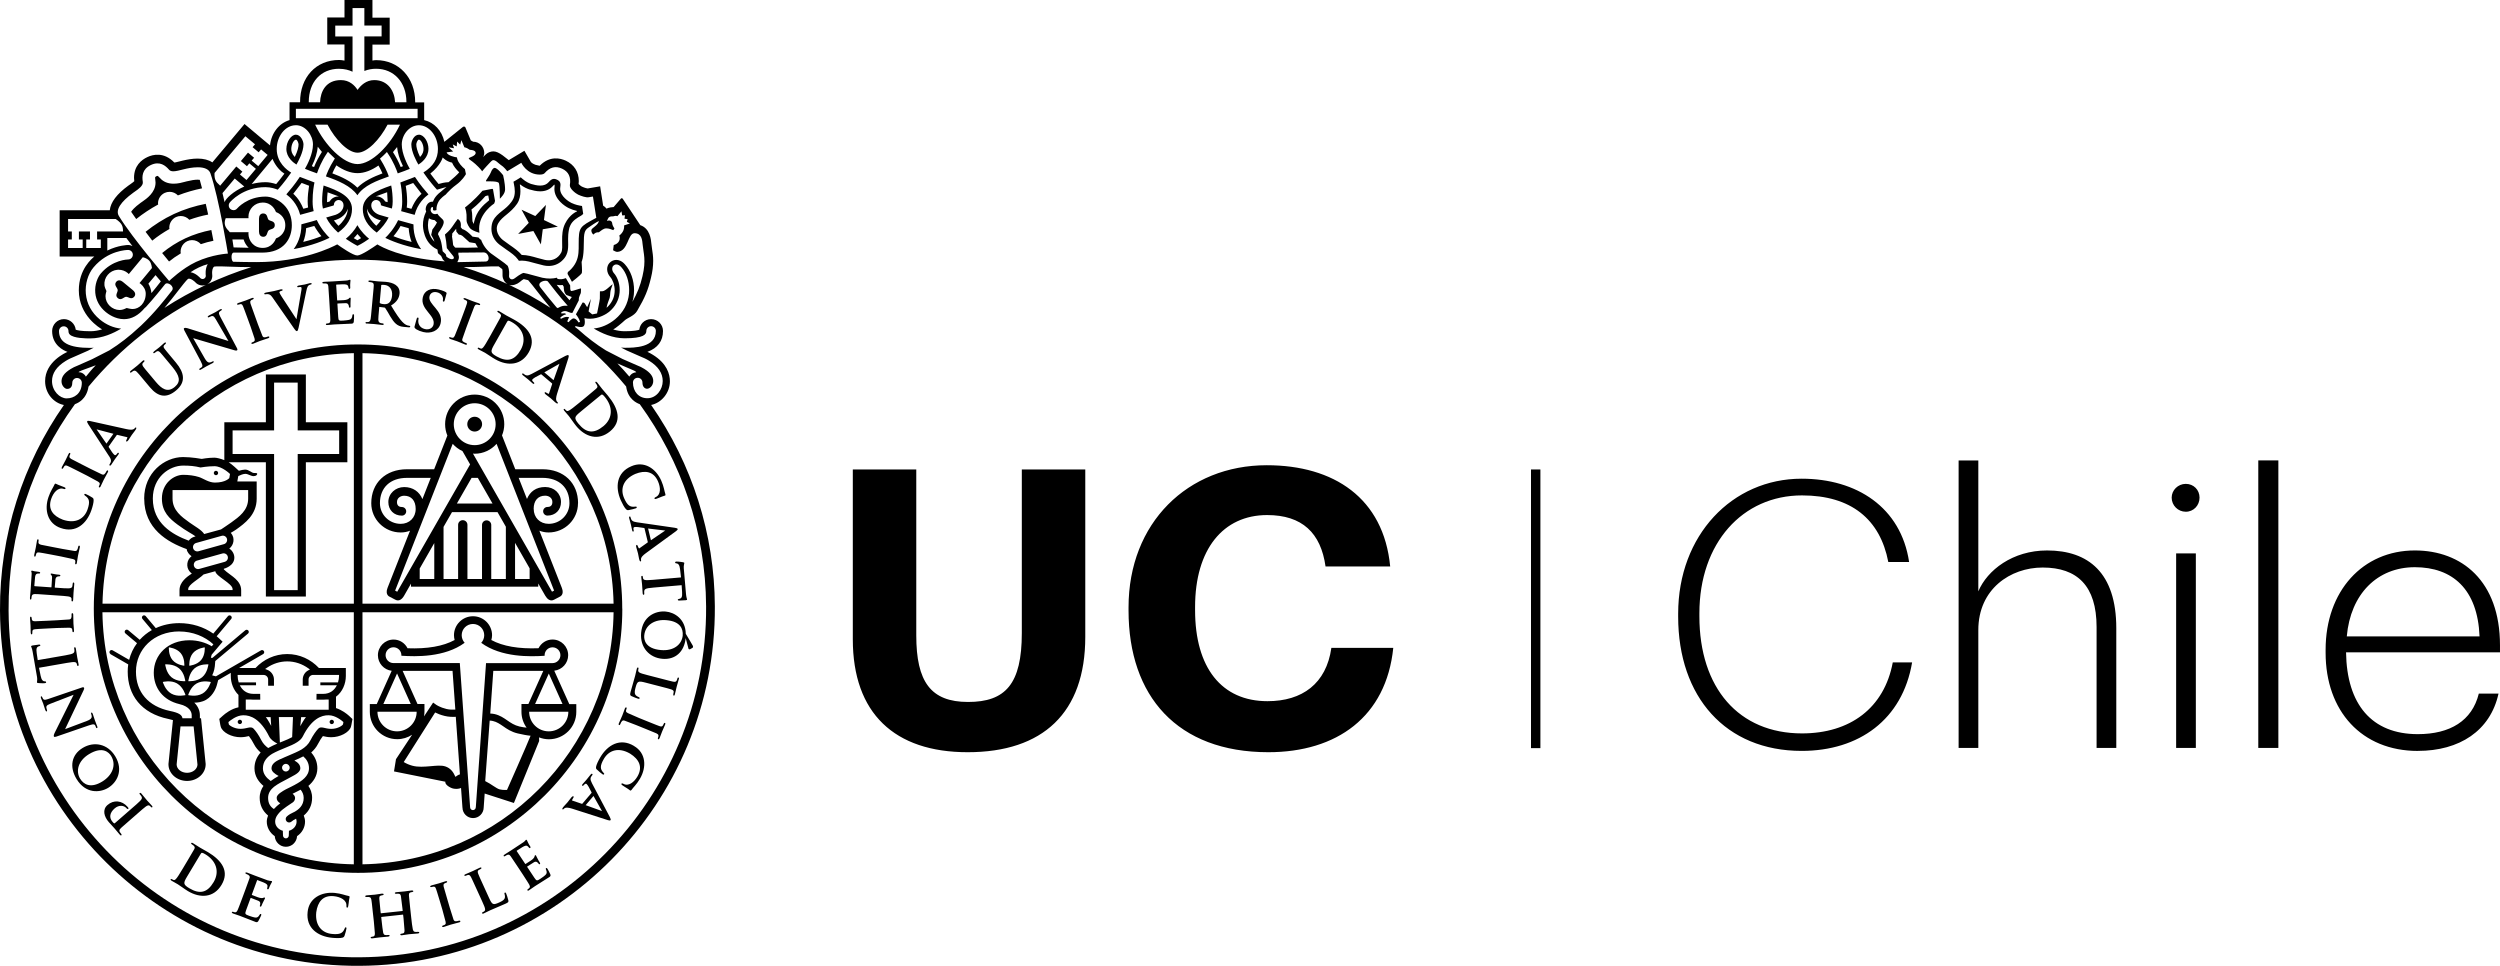 <?xml version="1.0" encoding="UTF-8"?>
<svg id="Layer_1" data-name="Layer 1" xmlns="http://www.w3.org/2000/svg" viewBox="0 0 609.01 235.28">
  <path d="m115.63,105.13c1,0,1.81-.81,1.81-1.8,0-1-.81-1.81-1.81-1.81-1,0-1.8.81-1.8,1.81,0,.99.8,1.8,1.8,1.8,0,0,0,0,0,0h0Zm-57.2,70.2c-.29,0-.53.24-.53.53,0,.29.24.53.53.53h0c.29,0,.53-.24.53-.53s-.24-.53-.53-.53h0Zm22.39,1.07c.29,0,.53-.24.53-.53,0,0,0,0,0,0,0-.29-.24-.53-.53-.53-.29,0-.53.24-.53.53,0,.29.24.53.53.53h0Zm-53.9-17.04l4.32,2.49c-.09.58-.13,1.16-.13,1.74,0,5.76,3.31,10.18,9.91,11.55.52.11.87.2,1.11.28l-1.09,10.68v.1c0,2.23,2.03,4.04,4.53,4.04s4.53-1.82,4.53-4.04v-.1l-1.13-11.13h-.28v-.77c0-.99-.4-2.11-1.36-3.03.83,0,1.88-.13,2.86-.69,1.93-1.12,2.57-3.32,2.63-3.57l.33-1.23,3.07-1.77v.77c0,1.69.65,3.42,1.87,4.6v3.02c-1.77.37-3.22,1.52-3.83,2.07l-.84.76.25,1.47.12.48c.46,1.37,2.63,2.51,4.79,2.51.85,0,1.53-.15,2.03-.27,0,0,.02,0,.03,0,.46.6.86,1.24,1.2,1.91.43.86,1.02,1.52,1.65,2.09-.99,1.1-1.5,2.38-1.5,3.84,0,1.94,1.05,3.33,2.19,4.29-.51.75-.92,1.7-.92,2.9,0,1.76.7,3.2,2.04,4.32-.18.47-.31.96-.31,1.48,0,1.42.75,2.73,1.94,3.54.09,1.44,1.26,2.59,2.72,2.59s2.63-1.15,2.72-2.59c1.19-.8,1.94-2.11,1.94-3.54,0-.52-.13-1.01-.31-1.48,1.34-1.12,2.03-2.56,2.03-4.32,0-1.21-.39-2.15-.91-2.9,1.13-.96,2.19-2.35,2.19-4.29,0-1.46-.51-2.74-1.5-3.84.62-.57,1.22-1.23,1.65-2.09.4-.8.86-1.48,1.19-1.91h.03c.5.12,1.18.27,2.01.27,2.16,0,4.34-1.15,4.79-2.51.03-.1.12-.48.12-.48l.26-1.44-.84-.79c-.53-.48-1.69-1.4-3.17-1.88v-2.77c1.57-1.15,2.4-3.14,2.4-5.05v-1.95h-6.57c-1.96-2.09-4.68-3.39-7.71-3.39s-5.76,1.3-7.72,3.39h-3.99l5.84-3.38c.25-.15.34-.47.2-.72-.15-.25-.47-.34-.72-.19l-10.98,6.33-.91-.24c.52-1.06.62-2.04.64-2.2l.11-1.29,7.98-6.69c.22-.18.25-.52.07-.74-.19-.22-.52-.25-.74-.06l-8.01,6.73-.37-.04c.08-.24.14-.49.19-.74l2.67-3.17-.91-.85c-.17-.16-.36-.32-.54-.48l3.55-4.22c.19-.22.15-.55-.07-.74-.22-.19-.55-.16-.73.06,0,0,0,0,0,0l-3.57,4.26c-2.35-1.65-5.23-2.55-8.29-2.55-2.11,0-4.04.44-5.72,1.21l-2.45-2.92c-.19-.22-.52-.25-.74-.07-.22.19-.25.52-.06.74l2.29,2.73c-1.12.64-2.11,1.44-2.95,2.37l-2.81-2.35c-.22-.19-.56-.16-.74.06-.18.22-.16.55.07.74l2.82,2.37c-.9,1.2-1.55,2.58-1.92,4.06l-4.02-2.32c-.25-.14-.57-.06-.71.19,0,0,0,0,0,0-.14.25-.05.57.2.72h0Zm36.74,20.96c-.61-1.23-1.39-2.31-1.9-2.83-.7-.69-1.61.06-3.17.06s-2.79-.88-2.85-1.11c-.03-.18-.06-.36-.1-.54.43-.38,1.99-1.66,3.61-1.66,1.79-.04,4.19.9,6.3,5.14.39.76,1.12,1.29,2.01,1.76-.73.31-1.49.67-2.23,1.08-.68-.5-1.27-1.11-1.67-1.91h0Zm1.08-5.63h1.19c.01.58.14,2.15.14,2.15,0,0-.91-1.72-1.32-2.15h0Zm6.84,23.15c-.7.33-1.18.58-1.7,1.05-.35.31-.38.84-.07,1.19.31.35.84.38,1.19.07.32-.29.62-.46,1.13-.71.08.23.12.46.12.71,0,1.06-.79,1.94-1.86,2.23l-.04,1.15c0,.39-.32.7-.71.7-.38,0-.7-.32-.7-.7l-.04-1.15c-1.08-.29-1.87-1.17-1.87-2.23,0-.49.14-.92.38-1.35.84-1.32,1.78-1.89,3.65-3.16.07-.04.13-.09.18-.12.02-.01.04-.02.05-.03s.02-.02.03-.02c.01,0,.03-.03.05-.04.03-.02.07-.05.09-.08.27-.25.43-.61.42-.98,0-.36-.22-.69-.6-1.01l.48-.24,1.47-.75c.45.55.75,1.2.75,2.01,0,1.87-1.2,2.83-2.4,3.48h0Zm.27-6.67c-.26.14-.54.29-.83.43-1,.49-1.79.84-2.66,1.47-.07.04-.12.09-.18.13-.02.02-.06.04-.08.06-.44.36-.7.71-.7,1.1,0,.62.33.99.87,1.32-.59.45-1.09.89-1.55,1.4-.8-.52-1.41-1.29-1.41-2.72,0-1.18.63-2.04,1.48-2.73.02,0,.05-.02.07-.04.88-.68,2.04-1.25,3.08-1.8l1.04-.56c1.22-.63,2.18-1.22,2.18-2.07s-.57-1.4-1.44-1.9c.74-.31,1.47-.64,2.16-1.01.82.72,1.39,1.65,1.39,2.9,0,1.92-1.72,3.1-3.4,4h0Zm-3.14-4.16c0-.51.41-.93.93-.93h0c.51,0,.93.42.93.93s-.42.93-.93.93c-.51,0-.93-.42-.93-.93h0Zm14.94-11.1l-.09.54c-.07.23-1.21,1.11-2.86,1.11-1.56,0-2.47-.76-3.16-.06-.51.52-1.29,1.6-1.91,2.83-.49.99-1.27,1.69-2.17,2.25-.92.53-2.01.99-3.07,1.44-.69.29-1.4.59-2.06.91v-.03c-1.27.58-2.19,1.23-2.19,2.27,0,.74.72,1.31,1.73,1.86-.67.38-1.32.77-1.92,1.23-1.07-.78-1.9-1.75-1.9-3.09,0-1.65.97-2.73,2.24-3.53,1.05-.59,2.19-1.05,3.23-1.48,1.14-.46,2.13-.87,2.86-1.36,0,0,.02-.01.03-.02.6-.39,1.08-.83,1.36-1.4,2.12-4.24,4.52-5.19,6.3-5.14,1.63,0,3.19,1.29,3.61,1.67h0Zm-15.72-1.23h3.44l-.2,4.89c-.58.34-1.42.68-2.3,1.04l-.69.27-.25-6.2h0Zm5.21,2.23s.2-1.64.22-2.22h1.18c-.41.43-1.4,2.22-1.4,2.22h0Zm-15.24-12.49h6.3c.62,0,1.12.5,1.12,1.11,0,0,0,0,0,0v1.52c.33,0,1.09,0,1.42,0v-1.52c0-1.05-.68-2.01-1.68-2.38l-.47-.18.42-.29c1.48-1.02,3.21-1.56,4.97-1.56,1.85,0,3.64.6,5.18,1.72l.34.25-.38.2c-.84.43-1.37,1.3-1.37,2.24v1.52c.33,0,1.08,0,1.42,0v-1.52c0-.62.5-1.12,1.12-1.12h6.3v.27c0,.48-.08,1.02-.25,1.56h-4.3v.7h4.02c-.57,1.14-1.61,2.09-3.32,2.09h-1.63l-.02,1.42h1.65l.69-.04h.64v2.48h-20.2v-2.48h1.21s.67.04.67.04h1.65l-.02-1.42h-1.63c-1.71,0-2.76-.95-3.33-2.09h3.95v-.7h-4.22c-.16-.51-.25-1.03-.26-1.56v-.27h0Zm-9.79,21.79c0,1.13-1.14,2.05-2.54,2.05s-2.54-.92-2.54-2.05l.94-9.25h3.2l.93,9.25h0Zm1.2-17.25c-1.52.88-3.47.37-3.47.37,0,0,.53-1.95,2.05-2.83s3.47-.36,3.47-.36c0,0-.52,1.95-2.05,2.83h0Zm-1.9-6.16c1.35-1.13,3.36-.96,3.36-.96,0,0-.18,2.01-1.53,3.14s-3.36.96-3.36.96c0,0,.18-2.01,1.53-3.14h0Zm-.41-3.7c1.04-1.23,2.88-1.4,2.88-1.4,0,0,.16,1.84-.88,3.08-1.03,1.23-2.88,1.4-2.88,1.4,0,0-.16-1.84.88-3.08h0Zm-3.33-5.27c3.28,0,6.23,1.21,8.31,3.13l-.39.47c-1.54-.92-3.42-1.46-5.46-1.46-5.22,0-8.67,3.54-8.67,7.91,0,3.67,2.21,6.7,6.27,7.65,2.51.59,2.97,1.96,2.97,2.68v.77h-2.25c-.12-.83-.87-1.34-3.01-1.78-5.35-1.11-8.32-4.62-8.32-9.6,0-5.4,4.3-9.78,10.57-9.78h0Zm-.06,8.97c1.36,1.13,1.53,3.14,1.53,3.14,0,0-2.01.17-3.37-.96-1.34-1.13-1.53-3.14-1.53-3.14,0,0,2.01-.17,3.36.96h0Zm-2.47-5.1s1.85.16,2.88,1.4c1.04,1.24.88,3.08.88,3.08,0,0-1.84-.16-2.88-1.4-1.03-1.24-.88-3.08-.88-3.08h0Zm2,8.8c1.53.88,2.05,2.83,2.05,2.83,0,0-1.95.52-3.48-.37-1.52-.88-2.05-2.83-2.05-2.83,0,0,1.96-.52,3.48.36h0Zm95.53,5l-3.65-8.11c1.92-.23,3.39-1.84,3.39-3.78,0-2.11-1.71-3.82-3.82-3.82-1.49,0-2.77.87-3.4,2.12-4.81.19-8.68-.47-11.5-2,.1-.38.18-.76.18-1.16,0-2.56-2.08-4.63-4.64-4.63-2.56,0-4.64,2.07-4.64,4.63,0,.4.07.78.16,1.16-2.81,1.53-6.67,2.19-11.47,2.01-.63-1.25-1.91-2.12-3.4-2.12-2.11,0-3.82,1.71-3.82,3.82,0,1.95,1.47,3.56,3.36,3.79l-3.64,8.1h-1.69v1.9c0,3.68,2.99,6.66,6.67,6.66,1.34,0,2.58-.4,3.63-1.08l-3.88,5.88h-.02v.05s-.06.07-.06.07l.02.03-.47,2.9,12.51,2.51c-.16.65,1.04,1.44,1.85,1.65.57.15,1.45.13,1.97-.13l.35,4.88v-.13c0,1.43,1.15,2.59,2.58,2.59,1.42,0,2.57-1.15,2.59-2.57v-.02s.24-3.39.24-3.39l7.12,2.3,6.15-15.1-.02-.88c.76.3,1.58.46,2.4.46,3.68,0,6.67-2.99,6.67-6.66v-1.9h-1.69s0,0,0,0Zm-1.64,0h-6.68l3.34-7.42,3.34,7.42h0Zm-8.75,5.76c-.51-.05-1.11-.13-1.74-.28-1.26-.31-2.09-.88-2.97-1.49-.88-.61-1.79-1.24-3.08-1.54-.34-.08-.7-.11-1.06-.13l.74-10.39h12.18s-3.63,8.07-3.63,8.07h-1.69v1.9c0,1.39.44,2.74,1.26,3.87h0Zm-31.55-13.19l3.33,7.42h-6.67l3.33-7.42h0Zm4.97,7.42l-3.62-8.07h12.16s.68,9.45.68,9.45c-.72.03-1.44.01-2.16-.16-1.59-.38-2.5-1.02-2.51-1.03l-.74-.53-.5.76-1.72,2.61c.06-.37.11-.75.11-1.13v-1.9h-1.7Zm-4.97,6.67c-2.64,0-4.77-2.14-4.78-4.77h9.55c0,2.64-2.14,4.77-4.78,4.77h0Zm14.22,11.09c-.55-1.28-1.25-2.12-2.42-2.53-1.01-.35-2.3-.18-3.64-.07-1.5.13-3.06.26-4.45-.12-.74-.2-1.44-.5-2.09-.89l7.65-12.08c.54.27,1.32.61,2.34.85.94.23,1.82.25,2.69.21l1.01,14.02c-.44.07-1.1.62-1.1.62h0Zm4.95,7.41c0,.38-.31.69-.69.69s-.69-.31-.69-.69l-2.51-35.13h-16.1s-.04,0-.06,0c-1.06,0-1.92-.87-1.92-1.93s.86-1.92,1.92-1.92c1.06,0,1.92.86,1.93,1.92,0,.05-.01.09-.01.14,3.49.24,10.56.43,15.42-3.15-.46-.51-.72-1.17-.72-1.85,0-1.52,1.23-2.74,2.75-2.74s2.74,1.23,2.74,2.74c0,.69-.26,1.35-.73,1.86,4.87,3.58,11.96,3.39,15.44,3.15,0-.04,0-.09,0-.14,0-1.06.86-1.92,1.93-1.92s1.92.86,1.92,1.92c0,1.06-.86,1.92-1.92,1.93-.02,0-.04,0-.06,0h-16.14l-2.49,35.13h0Zm7.61-4.23s-.93.07-1.78-.13c-.83-.21-2.07-1.32-3.53-2.02l1.09-14.74c.24,0,.49.04.78.1.97.23,1.68.72,2.5,1.28.92.65,1.98,1.38,3.56,1.75.97.23,2.43.52,3.12.56-.73,1.9-5.74,13.2-5.74,13.2h0Zm10.17-14.27c-2.64,0-4.77-2.14-4.78-4.77h9.55c0,2.63-2.13,4.77-4.77,4.77h0Zm-98.55-56.7c0,7.29,5.61,10.6,10.36,12.31,0,.6.62,1.38,1.17,1.72-.28.22-.52.49-.7.8-.34.61-.43,1.32-.25,2,.17.58.53,1.08,1.02,1.42-1.22.82-3,2.07-3,4.07v1.51h15.02v-1.51c0-2.35-2.47-3.54-3.57-4.49-.21-.17-.48-.41-.65-.58v-.16s2.56-.62,2.56-2.71c0-1.04-.68-1.87-1.23-2.21.28-.21.52-.48.69-.8.34-.61.43-1.32.25-1.99-.12-.4-.32-.75-.58-1.04.47-.27.94-.54,1.29-.79,2.12-1.52,5.02-3.6,5.02-7.53v-4.19h-4.72l.24-1.32c.5-.25,1.22-.54,1.73-.54.65,0,1.32.56,2.01.56.62,0,.88-.36.87-.54,0-.26-.38-.23-.79-.23-.57,0-1.22-.83-2.16-.83-.38,0-1.02.15-1.52.29-.34-.32-1.68-1.58-2.47-2.07h9.05v32.7h9.74v-32.7h10.11v-9.74h-10.11v-11.65h-9.74v11.65h-10.12v9.22c-.85-.34-1.83-.6-2.42-.6-1.5,0-3.09.3-3.09.3,0,0-2.46-.45-4.53-.45-4.56,0-9.49,3.83-9.49,10.14h0Zm21.53-16.61h10.11v-11.65h5.75v11.65h10.1v5.75h-10.1v33.16h-5.75v-33.16h-10.11v-5.75h0Zm0,38.64v.26h-10.81v-.26c0-1.1,2.64-2.43,3.74-3.55l2.86-.79c.08,1.24,4.21,2.98,4.21,4.35h0Zm-8.88-11.22l6.22-1.74c.56-.16,1.14.17,1.29.73.15.56-.17,1.13-.72,1.29l-6.22,1.74c-.56.15-1.14-.17-1.3-.73-.15-.56.17-1.14.73-1.29h0Zm6.98,4.59l-6.22,1.73c-.56.16-1.14-.17-1.29-.73-.16-.56.17-1.14.72-1.29l6.22-1.74c.56-.15,1.14.17,1.29.73.16.56-.17,1.14-.73,1.3,0,0,0,0,0,0h0Zm5.69-17.48v2.1c0,2.85-2.21,4.43-4.15,5.82-.79.57-2.46,1.67-2.46,1.67l-4.1,1.12c-.67-1.04-2.28-1.87-3.56-2.79-1.94-1.39-4.15-2.97-4.15-5.82v-2.1h18.4Zm-15.82-5.96c1.59,0,2.81.11,4.21.46.03,0,1.76-.31,3.41-.31,1.87,0,3.78,1.89,3.78,1.89l-.17,1s-.89,1.1-3.5,1.1c-1.54,0-2.83-1.01-3.89-1.35-1.11-.36-2.52-.54-3.85-.54-2.24,0-5.18,2.01-5.18,5.78,0,3.27,1.89,4.91,3.82,6.35,2.22,1.66,3.75,2.34,4.38,2.87l-.29.08c-.55.16-1.04.5-1.38.96-4.04-1.51-8.74-4.24-8.74-10.25,0-5.21,4.01-8.04,7.4-8.04h0Zm96.19,9.17c0-4.95-3.49-8.28-8.68-8.28h-6.62l-3.23-8.24c.35-.85.55-1.77.55-2.74,0-3.98-3.23-7.2-7.21-7.21-3.96,0-7.2,3.23-7.2,7.21,0,.98.19,1.92.55,2.77l-3.22,8.21h-6.63c-5.2,0-8.69,3.33-8.69,8.28,0,3.92,3.21,7.12,7.17,7.12.82,0,1.58-.15,2.27-.43l-2.94,7.48-2.54,6.46c-.64,1.66.45,2.11.45,2.11l1.47.77c.91.48,1.65-.17,2.12-.99l1.68-2.94v.75h31v-.78l1.7,2.97c.48.82,1.22,1.47,2.13.99l1.47-.77s1.1-.46.45-2.11l-2.54-6.46-2.94-7.48c.69.27,1.44.43,2.25.43,3.95,0,7.16-3.19,7.16-7.11h0Zm-25.19-24.36c2.82,0,5.11,2.29,5.11,5.11,0,2.82-2.29,5.1-5.11,5.1s-5.09-2.29-5.09-5.1c0-2.82,2.28-5.1,5.09-5.11h0Zm-18.02,29.38c-2.79,0-5.06-2.25-5.06-5.02,0-3.81,2.51-6.18,6.58-6.18h5.8l-2.03,5.17c-.73-1.81-2.33-2.93-4.44-2.93s-3.86,1.57-3.86,3.65c0,1.94,1.36,3.31,3.3,3.31.58,0,1.05-.47,1.05-1.05,0-.58-.47-1.05-1.05-1.05h0c-.45,0-1.2-.16-1.2-1.2s.92-1.55,1.76-1.55c1.75,0,2.8,1.21,2.8,3.22,0,2.11-1.53,3.63-3.65,3.63h0Zm-.84,16.54l-.52-.27s9.71-24.77,14.03-35.76c.66.75,1.47,1.35,2.38,1.77l1.86,3.24-17.76,31.03h0Zm18.11-27.74h1.52l3.58,6.25h-8.68l3.58-6.25h0Zm-9.09,24.64h-3.55v-2.55l3.55-6.21v8.76h0Zm17.43,0h-3.55v-13.16c0-.62-.51-1.13-1.13-1.13s-1.12.5-1.12,1.13v13.16h-3.55v-13.16c.02-.63-.47-1.15-1.1-1.17-.63-.02-1.15.47-1.17,1.1,0,.02,0,.04,0,.07v13.16h-3.55v-12.7l2.06-3.59h11.09l2.03,3.55v12.74h0Zm5.8,0h-3.55v-8.81l3.55,6.21v2.59h0Zm5.96,2.82l-.51.27-19.26-33.65c.14,0,.27.04.42.04,2.13,0,4.02-.94,5.34-2.41l14.01,35.75h0Zm-4.98-19.9c0-2.01,1.05-3.22,2.8-3.22.85,0,1.76.49,1.76,1.55s-.75,1.2-1.2,1.2c-.58,0-1.05.47-1.05,1.05,0,.58.47,1.05,1.05,1.05,1.94,0,3.3-1.36,3.3-3.31,0-2.08-1.66-3.65-3.86-3.65s-3.69,1.11-4.43,2.91l-2.02-5.14h5.79c4.06,0,6.58,2.37,6.58,6.18,0,2.77-2.27,5.02-5.06,5.02-2.12,0-3.65-1.52-3.65-3.63h0Zm-77.39-8.21c.29,0,.53-.24.53-.53s-.24-.54-.53-.54c-.29,0-.53.24-.53.54,0,.29.24.53.53.53h0Zm61.05-62.05c0,.72.68,1.8,1.02,2.07.63.5,1.87.86,2.1.93l-.07-.98c0-3.8,3.66-6.14,3.66-6.14,0,0,.18-.4.22-.64l-.44-2.51c-.06-.35,0-.5-.48-.4l-2.14.43c-2.17,2.52-3.99,3.86-4.26,4.08.5,1.25.38,2.3.38,3.16h0Zm1.28-2.74c1.55-1.22,2.6-2.4,3.28-3.18l.26-.09.46-.09.04.18.15.9.02.11-.08.06c-1.43,1.16-3.01,2.61-3.56,5.15l-.12.56-.23-.52-.07-.16c-.02-.13-.05-.89-.05-.89v-.33c0-.51-.06-1.02-.17-1.52l-.02-.12.09-.07h0Zm6.59-6.35c.25.7.24,3.79.24,3.79.31-.32,1.27-1.25,1.27-2.24,0-1.58-.48-3.48-.48-3.48-.12-.17-1.42-1.8-2.07-1.8-.29,0-.68.42-.93,1.13-.23.63-1.06,1.71-1.16,1.94v.21c.96,0,2.95-.06,3.13.45h0Zm-82.04,17.01l1.69,2.07c.9-.73,1.86-1.39,2.86-1.98-.03-.13-.05-.27-.05-.4,0-.35.06-.67.17-.97.25-.71.78-1.28,1.46-1.6.37-.17.77-.26,1.17-.26.82,0,1.6.36,2.14.99,1-.35,2.02-.62,3.06-.83l-.51-2.62c-2.07.4-4.3,1.08-6.34,2.03-2.02.95-3.91,2.15-5.64,3.57h0Zm-4.03-5.16l1.63,2.15c1.28-1.04,2.69-1.99,4.19-2.84-.03-.11-.04-.22-.04-.33,0-1.1.64-2.1,1.63-2.57.37-.17.77-.26,1.17-.26.79,0,1.55.34,2.08.92,1.49-.54,3.03-.97,4.59-1.27l-.59-2.62c-2.56.5-5.29,1.33-7.77,2.49-2.47,1.15-4.86,2.69-6.9,4.34h0Zm3.07-6.66c-.02-.09-.04-.18-.04-.27,0-1.09.64-2.09,1.63-2.55.37-.17.78-.26,1.19-.26.77,0,1.5.32,2.03.87,1.94-.75,3.91-1.32,5.88-1.72l-.56-2.07c-.12-.02-.28-.04-.52-.04-.68,0-1.58.14-2.67.41l-.42.11c-.62.17-1.66.46-2.75.46-1.42,0-2.56-.48-3.37-1.42-.4-.46-.54-.49-.57-.49-.06,0-.17.05-.29.1q-.29.14-.29.37c0,.17.02.35.05.52.04.22.05.43.06.65,0,2.43-2.2,3.94-3.26,4.67l-.35.24c-1.6,1.17-2.15,1.9-2.33,2.21.19.31.57.85,1.23,1.76,1.65-1.32,3.45-2.51,5.36-3.55h0Zm59.19,1.63l3.29.9c.69-2.78,2.56-4.4,3.36-4.98-.61-.69-2.09-2.41-3.29-4.26l-3.56,1.36c.16.69.46,2.35.46,4.63,0,1.07-.15,1.9-.26,2.35h0Zm2.93-6.87l2.04,2.65c-.07.07-1.42,1.06-2.47,3.65l-1.14-.31c.07-.49.1-.98.1-1.46,0-1.3-.13-2.57-.34-3.83l1.81-.69h0Zm-30.89,2.78c.81.59,2.67,2.21,3.36,4.98l3.29-.9c-.11-.45-.26-1.28-.26-2.35,0-2.29.31-3.95.46-4.63l-3.57-1.36c-1.2,1.85-2.67,3.56-3.29,4.26h0Zm5.53-2.09c-.2,1.26-.34,2.53-.34,3.83,0,.49.04.98.1,1.46l-1.15.31c-1.05-2.58-2.39-3.58-2.46-3.65l2.04-2.65,1.81.69h0Zm-3.74,15.42c4.52-.82,7.62-2.2,8.73-2.75-.69-.67-2.13-2.23-3.11-4.33-.57.19-1.66.48-3.75,1.04.04,2.95-1.09,4.99-1.87,6.03h0Zm3.03-5.1l1.98-.54c.47.85,1.05,1.69,1.74,2.49-1.14.46-2.46.92-4.43,1.4.41-1.04.64-2.16.71-3.34h0Zm9.66,2.59c.59.4,1.73,1.15,2.83,1.72,1.16-.55,2.27-1.31,2.85-1.72-.65-.52-1.93-1.67-2.85-3.32-.73,1.28-1.69,2.4-2.83,3.32h0Zm2.83-1.17l.89,1.01-.89.52-.89-.51c.32-.33.62-.66.89-1.01h0Zm-14.86-16.91c.47-.81,1.72-3.1,1.72-4.91,0-.83-.7-2.37-1.85-2.37s-2.32,1.69-2.32,3.48c0,2.08,1.74,3.36,2.45,3.8h0Zm-.13-6.07c.36,0,.65.87.65,1.16,0,.58-.18,1.55-.92,3.06-.72-.74-.85-1.41-.85-1.94,0-1.17.66-2.27,1.11-2.27h0Zm30.51,26.67c-.78-1.04-1.91-3.08-1.87-6.03l-3.74-1.03c-.98,2.09-2.42,3.65-3.12,4.32,1.11.55,4.21,1.93,8.73,2.75h0Zm-5.01-5.64l1.98.54c.07,1.18.31,2.31.71,3.35-1.96-.48-3.28-.93-4.42-1.4.68-.8,1.25-1.63,1.73-2.49h0Zm-16.6-4.9l.36-.15s0-.08,0-.12c0-.52.36-.98.87-1.12.1-.03.2-.04.3-.04.51,0,.98.35,1.12.86.29,1.1-.49,2.25-1.88,2.75l-2.29.66c.65,1.28,1.62,2.51,2.9,3.67,2.25-1.64,3.39-3.57,3.39-5.73,0-3.06-3.26-4.47-6.92-5.74-.24,1.25-.36,2.56-.36,3.89,0,.58.06,1.16.19,1.72l2.32-.66h0Zm3.72.69s.22,2-2.25,4.17c-.41-.43-.79-.86-1.11-1.31,3.03-.8,3.36-2.87,3.36-2.87h0Zm-4.89-3.99l2.76,1.01s-1.45-.16-2.3,1.24l-.58.16c0-.06-.02-.12-.02-.17,0-.75.05-1.5.14-2.24h0Zm24.57-10.56c0-1.79-1.13-3.48-2.32-3.48s-1.86,1.53-1.86,2.37c0,1.81,1.25,4.1,1.72,4.91.71-.43,2.45-1.72,2.45-3.8h0Zm-2.32-2.27c.44,0,1.11,1.11,1.11,2.27,0,.54-.12,1.21-.85,1.94-.73-1.51-.91-2.48-.91-3.06,0-.29.3-1.16.65-1.16h0Z"/>
  <path d="m91.77,56.66c1.28-1.16,2.26-2.4,2.9-3.67l-2.31-.67c-1.37-.5-2.15-1.65-1.86-2.75.14-.5.6-.86,1.12-.86.11,0,.2.01.3.04.51.14.87.6.87,1.12,0,.04,0,.08,0,.12.11.06.23.1.35.14l2.33.67c.13-.57.19-1.15.19-1.72,0-1.32-.12-2.63-.36-3.89-3.66,1.27-6.92,2.68-6.92,5.74,0,2.16,1.14,4.09,3.39,5.73h0Zm2.54-9.83l.12,2.24c0,.06,0,.12-.02.17l-.57-.16c-.86-1.4-2.3-1.24-2.3-1.24l2.76-1.01h0Zm-4.9,3.99s.34,2.07,3.37,2.87c-.32.45-.69.88-1.11,1.31-2.47-2.17-2.26-4.17-2.26-4.17h0Zm42.35,8.71l.46-3.68,3.68-.63-3.39-1.62.48-3.68-2.59,2.71-3.36-1.55.02.02,1.75,3.19-2.59,2.7,3.72-.71,1.82,3.25h0Zm-11.64-5.77c-.26.55-.39,1.15-.41,1.98,0,1.51.7,2.86,1.95,3.84l1.69,1.22c1.17.8,2.19,1.53,2.8,2.38l.25.35.74-.04c1.05,0,2.32.37,3.36.67l1.94.5c.4.09.8.13,1.21.13,1.19,0,2.27-.4,3.15-1.17.53-.47.92-.96,1.17-1.51.36-.78.44-1.57.44-2.52l-.02-1.38c0-.66.03-1.41.22-2.34l.12-.5h.02s.18-.46.18-.46c.54-1.17,1.67-1.85,2.67-2.4l.47-.39-.29-1.94-.57-.1c-.93-.16-1.78-.54-2.02-.65-.58-.27-2.74-1.63-2.74-3.42,0-.12,0-.24.03-.36.04-.2.06-.4.06-.6,0-.88-.57-1.15-.88-1.29-.18-.08-.41-.19-.7-.19-.55,0-.95.39-1.29.79-.49.57-1.17.85-2.07.85-.78,0-1.56-.21-2.23-.4-.28-.1-1.25-.47-2.07-1.22l-.45-.39-.5.32-.78.47-.49.28.11.55c.12.58.22,1.2.22,1.83s-.12,1.24-.33,1.7l-.25.47-.26.38c-.68.94-1.51,1.6-2.27,2.19-.92.74-1.71,1.39-2.18,2.38h0Zm5.88-4.19c1.23-1.78.63-4.6.63-4.6l.07-.04c.89.7,1.81,1.06,2.2,1.2.83.23,1.73.48,2.69.48,1.31,0,2.36-.45,3.13-1.33.2-.23.29-.3.33-.32.08.21.07.34.04.51-.03.2-.04.39-.04.56,0,2.51,2.56,4.24,3.55,4.69.62.29,1.28.52,1.95.67v.11s-1.76.67-2.9,2.99c-1.32,2.69-.27,5.81-.94,7.05-.84,1.55-2.2,1.87-3.05,1.87-.3,0-.61-.03-.93-.1l-1.87-.49c-1.07-.31-2.46-.71-3.71-.71h-.06c-.74-.9-1.77-1.64-2.95-2.45l-1.65-1.2c-.89-.7-2.1-2.38-1.1-4.1s2.93-2.34,4.62-4.78h0Zm-61.88,8.12c1.03,0,.9-1.14,1.3-1.54s1.52-.24,1.52-1.31-1.15-.93-1.52-1.31-.2-1.53-1.3-1.53c-.67,0-1.03.52-1.03,1.29v3.1c0,.75.35,1.29,1.03,1.29h0Zm-34.16,11c-.58-.48-1.21-.56-1.65-.03-.65.79.31,1.42.36,1.98.06.56-.78,1.32.04,2,.81.67,1.44-.29,1.97-.34.54-.05,1.31.82,2.02-.02.42-.52.25-1.12-.35-1.61l-2.4-1.98h0Zm128.66,29.96c2.43-.48,4.57-2.88,4.57-5.76,0-1.77-.72-4.33-4.13-6.45-.5-.31-.92-.53-1.35-.73,2.49-.91,3.8-2.64,3.8-5.08,0-1.59-1.29-2.89-2.9-2.89-.77,0-1.51.3-2.05.85-.46.47-.75,1.08-.82,1.73-.33.13-1.26.37-3.59.37-.87,0-1.8-.14-2.77-.43.46-.19,2.21-1.64,2.82-2.23s2.28-1.05,3.01-2.29c1.93-3.31,2.65-5.04,3.37-8.06.37-1.51.54-2.87.54-4.15,0-1.14-.15-2.06-.27-2.85l-.17-1.29c-.09-1.04-.33-3.74-2.7-4.54l-4.24-6.38c-.12-.2-.34-.26-.49-.08l-1.76,2.05c-.38.02-1.11.09-1.75.38-.21-.3-.49-.54-.81-.72l-.73-4.71-.52.09-2.52.43c-.12,0-.69-.12-1.43-.46-.19-.09-.58-.41-.78-.63l.05-.69c0-2.26-1.13-4.03-3.18-4.99-1.32-.61-3.88-1.26-6.35,1.24-.18-.03-.5-.09-1.02-.23-.72-.26-1.06-.6-1.1-.66l-1.6-2.76-3.81,2.28c-2.27-1.86-3.3-2.49-4.73-1.94-.55.21-.95.59-1.49,1.18.14-.29.25-.64.25-.96,0-1.47-1.14-2.77-2.71-2.77l-.57-.32-1.32-3.17c-.09-.21-.42-.26-.6-.11l-4.52,3.63c-.59-2.74-2.52-4.75-4.92-5.29v-4.32h-2.19v-.11c0-5.9-4-10.18-9.52-10.18-.24,0-.55.04-.89.1v-3.88h4.2v-6.57h-4.2V0h-6.81v4.26h-4.2v6.57h4.2v3.93c-.48-.08-.94-.15-1.31-.15-5.61,0-9.52,4.19-9.51,10.3h-2.57v4.35c-2.52.73-4.45,3.15-4.75,6.16l-2-1.67c-.1-.08-3.81-3.2-3.81-3.2l-.4-.34-7.84,9.35c-.91-.62-2.11-.92-3.59-.93-2.51,0-5.11.96-5.67.96-2.55-2.62-5.19-1.97-6.55-1.33-1.49.69-3.27,2.14-3.27,5.07,0,.25.02.53.06.81-.14.13-.4.36-.97.75,0,0-.45.31-.46.32-2.8,2.04-4.32,4.03-4.54,6.01h-12.21v11.27h8.45c-.52.46-3.78,3.03-3.78,8.23,0,6.17,5.09,9.18,5.68,9.52-1,.3-1.94.45-2.84.45-2.29,0-3.23-.23-3.59-.37-.16-1.45-1.39-2.58-2.87-2.58-1.67,0-2.88,1.4-2.88,2.89,0,3.49,2.83,4.76,3.74,5.09-.41.19-5.45,2.39-5.45,7.13,0,3.05,2.14,5.34,4.58,5.81C5.66,112.87-.1,130.13,0,148.72c.28,48.01,39.58,86.84,87.58,86.56,48.02-.29,86.84-39.58,86.56-87.59-.08-17.55-5.5-34.65-15.53-49.05h0Zm-5.39-27.13c-.22,2.44-1.4,4.6-3.39,6.26-1.56,1.29-3.4,2.08-5.21,2.24,1.87,1.13,4.61,2.39,7.52,2.39,4.7,0,5.3-.96,5.3-1.79,0-.31.12-.6.34-.82.22-.22.51-.34.82-.34.64,0,1.16.52,1.16,1.16,0,4.1-5.33,4.1-7.61,4.1l-.87-.05,1.39.71,3.34,1.47c.8.33,1.33.55,2.12,1.04,2.19,1.36,3.3,3.02,3.3,4.93,0,2.03-1.51,4.19-3.74,4.19-2.07,0-3.51-1.57-3.51-3.83,0-.65.51-1.15,1.16-1.15s1.15.52,1.15,1.15c0,1.2.7,1.52,1.12,1.52.63,0,1.51-.72,1.51-1.89,0-1.09-.7-2.03-2.21-2.96-.63-.4-1-.55-1.8-.88l-3.45-1.51s-3.48-1.8-4.04-2.08h0l-.08-.05c-2.27-1.41-4.42-3.04-6.63-5.02l-.88-.69.22-.18s1.54.54,1.97-.03c.44-.58.13-1.92.13-1.92l.56.11s.29.03.29.03c.15.01.32.02.49.02,2.19,0,4.15-1.23,4.66-1.67,1.52-1.26,2.4-2.88,2.57-4.68.02-.21.03-.42.03-.62,0-1.9-.74-3.39-1.37-4.09-.3-.33-.46-.73-.46-1.11,0-.28.08-.54.25-.71.23-.24.48-.35.76-.35.4,0,.82.23,1.22.68,1.2,1.34,1.9,3.41,1.9,5.55,0,.29,0,.57-.03.86h0Zm.08,20.22c-1.19-1.39-1.65-1.89-2.91-3.21l3.71,1.6c.7.27.95.55.86.56-1.16.11-1.58.94-1.65,1.05h0Zm-43.91-55.84l1.21.22-.32-.94.96.49.11-1.19.74.75.29-1.09.73,1.74c.5.08.88.32,1.33.62.25,0,1.25.07,1.4.6.26.9-1.68,1.25-1.67,1.47,0,.18.51.51.95.83.79.58,2.14,1.95,2.32,2.33.21-.26.83-1,1.02-1.18.34-.3,1.19-1.38,1.5-1.5.67-.26,1.46.76,1.96,1.08.87.54,1.5,1.42,1.64,1.58l3.42-2.05s1.3,2.87,4.5,2.87c.51,0,.97-.11,1.17-.34,1.28-1.48,2.67-1.85,4.27-1.1,1.58.74,2.2,2.04,1.89,3.98-.13.84,1.38,2.04,2.01,2.34.84.39,1.96.74,2.56.64l1.05-.18.82,5.19c-4.09,2.21-4.29,2.19-4.29,6.44,0,1.37.05,2.86-.64,4.32-.36.76-.91,1.52-1.74,2.25-.07.07-.17.11-.25.17-.02.16-.05.31-.09.47l1.08,1.94c.27-.24,2.18-1.66,2.41-2.15.12-.27-.06-2.72-.06-2.72,0,0,.53-.95.53-4.19,0-2.95.18-3.51,1.23-4.22.55-.37,1.63-1.17,2.46-1.54-.23,1.14-1.85,1.7-1.85,2.26s.3.86.49,1.05l.3-.26c.37-.32.86-.31,1.03-.29.52-.37,1.09-.93,1.77-.96.66-.03,1.46.3,1.75.43l.29-.39c-.15-.23-.52-.81-.54-1.23-.03-.48-.42-.92-1.29-.63l.27-.58c.27-.59,1.02-.54,1.19-.52.39-.1.68-.2,1.09-.05l.99-1.19.18,1.01.68-.04-.12.83.76.12-.18.64.73.41-1.39.46c.02.79-.12,1.63-1.2,2.5.08.16.12.34.12.51.07,1.24-1.09,1.68-1.46,1.78l-.16,1.27c.2.12.71.41,1,.4,2.75-.12,2.5-4.59,4.26-4.55,1.7.03,1.84,1.63,1.95,2.85.19,2.14.88,3.65-.05,7.62-.58,2.46-1.23,4.03-2.45,6.25.16-.59.3-1.19.35-1.82l.05-.97c0-2.47-.81-4.78-2.23-6.35-.79-.89-1.58-1.08-2.1-1.08-.62,0-1.23.27-1.66.74-.37.4-.57.95-.57,1.53,0,.68.28,1.36.78,1.92.51.57,1.06,1.83,1.06,3.29l-.03.51c-.12,1.39-.8,2.65-1.93,3.67,0-.11.02-.22.03-.28.15-.69.46-1.48.7-2.13.03-.11.17-.89.17-1.37,0-.38.36-1.39.57-1.96-.56.31-1.72,1.68-2.53,1.72-.24.01-.45.01-.58.01-.01.41-.04,1.54-.02,1.81.01.34-.68,3.54-.68,3.58-.02,0-.05.01-.07.02l-1.09.21s-.01,0-.02,0l-.88-.72.57-3.07-.92,2.05s-.28-.49-.57-.91c-.17-.25-.42-.25-.54-.24l-1.63,2.88c.21.25.83,1.07,1.01,1.84l-.36.14c-.08-.14-.62-1.02-1.25-.99-.38.02-1.08.77-1.17.93l-.33-.18c.04-.11.17-.57.47-1.02-.23-.07-.46-.1-.7-.1-.43.02-1.18.4-1.35.49l-.12-.33s.7-.68,1.43-.78c-.09-.12-.23-.26-.38-.25l-.8.04v-.3s.46-.27.77-.28c.77-.04,1.13.46,1.92.45l1.57-3.07c-.05-1.24.57-1.35.52-2.25-.02-.35.07-.65-.05-.65-.2,0-1.83.61-2.25.63s-.29-1.07-.33-1.37l-1.04-1.77c-.8.28-1.32.35-2.02.19l-.16-.25s.02-.03.03-.05c-1.09.27-2.26.29-3.48.03h-.04s-2.69-.72-2.69-.72c-.67-.19-1.35-.37-1.96-.47-.63.14-1.92,1.14-2.17,1.32s-.61.34-.92.19-.47-.49-.44-.83c.02-.35.16-1.35-.32-2.41-.46-.43-1.05-.87-1.67-1.3l-2.25-1.61-.15-.1c-1.12-.88-1.97-2.06-2.44-3.4h-.16s-.45-.49-.45-.49l-1.46-.21s-1.39-1.56-2.48-1.84l-.38-.45c0-.07.11-.75-.08-1.27-.16-.43-.48-.65-.65-.74-.22.29-.86,1.16-1.37,1.93-.54.82-1.48,1.63-1.75,1.86.23,1.09.38,2.2.46,3.32.08.1.32.35.56.7.22.33,1.02,1.17,1.12,1.44.06.15.07.43-.22.52-.4.12-.88-.12-1.2-.34l-.34-.22-.19-.63-.75-.72c-.15-.96-.22-1.97-.56-2.89-.23-.63-.57-1.23-.57-1.23l.09-.39c.48-.63,1.54-2.14,1.26-2.89-.1-.28-.46-.59-.68-.79-.28-.26-.59-.56-.8-.94-.58.18-1.27.15-1.61-.6-.09-.23-.06-.5,0-.69.14-.43.6-.54.53.04,0,.08-.03.21,0,.29.1.27.56.16.84.06-.06-.69.14-1.4.46-1.99.5-.92,1.6-1.65,1.77-1.77.09-.11.57-.67,1.29-1.34.37-.33.77-.69,1.26-1.04,1.49-1.07,2.26-2.37,2.39-2.62l-.25-1.21c-.76-.64-1.58-1.52-1.84-2.42-.04-.15-.08-.3-.11-.45-.59-.06-2.29-.45-2.51-1.22l1.6-.21-1.03-.93h0Zm22.23,34.09c-1.03-1.33,1.43-1.93,1.83-1.42,1.24,1.6,2.7,3.47,4.31,5.3l.53.61h-.82c-.58.02-1.18.34-1.35.43l-.26.15-.29-.18c-1.52-1.76-2.9-3.53-3.96-4.9h0Zm2.44,4.98c-3.22-2.07-6.58-3.95-10.06-5.59.89.31,1.99-.18,2.54-.63s.78-.65,1.04-.76c.36.08.71.17,1.07.26.55.6,1.46,1.76,2.12,2.62.91,1.17,2.01,2.58,3.3,4.1h0Zm1.54-5.59c.54.11,1.01.11,1.47.05.12.21.17.3.25.43,0,.59.04,1.41.65,2l1.32.49s-.28.4-.57.78c-1.08-1.22-2.12-2.48-3.12-3.76h0Zm-23.97-6.02c.1-.22.15-.45.15-.69,0-.21-.04-.41-.11-.6l-.02-.06v-.08s0-.38,0-.38l6.15-.06c1.31.01,1.73,2.2.47,2.22l-6.87.15.23-.51h0Zm-.78-3.05l-.47-.59c-.07-.71-.16-1.42-.28-2.12.04-.04.06-.31.05-.7l.96-1.17.05.69.59.72.45.09c.07.03.3.13.46.25l1.69,1.53,1.41.23s.03.03.07.07c.15.35.38.66.58.98-1.62.05-3.53.09-5.58.03h0Zm7.22,4.64c1.1-.04,2.58-.1,3.39-.06.32.22.61.45.88.67.09.29.07.89.07,1.61.04.83.48,1.58,1.18,2.02-3.44-1.6-7.01-2.98-10.68-4.12,1.96,0,3.73-.06,5.16-.11h0Zm-12.24-6.07c-1.4-1.33-1.59-3.25-1.59-4.01v-.03c0-.59.1-1.15.24-1.67.4.27.87.42,1.38.45.15.16.57.56.58.57-.35.76-1.12,1.72-1.12,1.72l-.29,1.32s.6.96.81,1.66h0Zm4.28-19.27c.39.92,1.06,1.71,1.71,2.32l.02.07c-.26.36-1.64,1.63-2.57,2.38-.94.03-1.86.26-2.44.44-.51-.6-1.24-1.49-2.01-2.54,2.53-2,3.01-3.92,3.01-3.92,0,0,.92,1.01,2.27,1.25h0Zm-27.52-22.85c1.32,0,2.39.29,3.28.71v-8.59h-4.21v-2.65h4.21V1.96h2.88v4.26h4.2v2.65h-4.2v8.42c.9-.36,1.87-.55,2.85-.54,4.35,0,7.39,3.31,7.39,8.05,0,.04,0,.07,0,.11h-2.76c-.11-2.65-1.69-5.4-5.07-5.4-1.99,0-3.31,1.31-4.07,2.39-.69-1.09-1.96-2.39-4.06-2.39-3.62,0-4.98,2.74-5.07,5.4h-2.75s0-.08,0-.11c0-4.81,2.96-8.05,7.38-8.05h0Zm-10.52,9.74h29.65v2.29h-29.65v-2.29h0Zm15.02,13.47c-3.41,0-7.94-4.51-10.33-9.6h3.02c1.92,3.66,4.97,6.83,7.31,6.83s5.4-3.17,7.31-6.83h3.02c-2.39,5.09-6.91,9.6-10.33,9.6h0Zm11.07.51l-.56.21c-.5-1.27-1.14-2.47-1.88-3.63.35-.4.68-.82,1-1.24.12,1.39.59,2.94,1.44,4.66h0Zm-5.97-.15c.37.62.7,1.26.97,1.91-2.24.83-4.51,1.88-6.11,3.48-1.6-1.6-3.87-2.66-6.1-3.49.27-.67.61-1.31.98-1.95,1.68,1.18,3.44,1.9,5.16,1.9,1.7,0,3.45-.71,5.11-1.87h0Zm-13.78-3.32c-.75,1.18-1.41,2.4-1.91,3.68l-.55-.21c.86-1.75,1.34-3.33,1.45-4.74.33.43.66.85,1.01,1.27h0Zm-6.35-6.51c2.38,0,4.17,2.47,4.17,4.68,0,2.34-1.39,4.97-1.95,5.94.95.4,1.93.77,2.93,1.11.35-1.02,1.09-2.92,2.41-4.88l.26-.38.32.33c.36.38.74.74,1.13,1.09l.23.21-.16.27c-1.24,1.96-1.81,3.47-2.02,4.1,2.95,1.02,6.11,2.31,7.67,4.59,1.63-2.41,4.69-3.51,7.66-4.58-.39-1.17-1.16-2.75-1.99-4.06l-.17-.27.23-.21c.4-.34.78-.71,1.14-1.08l.32-.33.25.38c1.38,2.03,2.13,4.03,2.39,4.83,1.08-.35,2.32-.86,2.94-1.11-.56-.97-1.96-3.64-1.96-5.94s1.79-4.68,4.18-4.68c2.51,0,4.63,2.65,4.63,5.79,0,2.39-1.13,4.21-3.54,5.72,1.42,2.07,2.83,3.67,3.31,4.19.14-.06,2.31-.67,2.31-.67l-1.31,1.11c-1.71,1.28-1.97,2.48-1.97,2.48h-.24c-.84,0-1.55.87-1.55,1.91,0,.06.05.23.08.35l.05.14-.07.13c-.48,1-.73,2.08-.72,3.21,0,.43.1,4.21,3.35,5.83l.18.08.13.9c.18.17.77.67.77.67l.43.89.47.44-1.03-.09c-9.62-.81-14.35-3.4-15.4-4.05-.98.69-3.93,2.7-4.89,2.7-1.03,0-3.94-2.03-4.89-2.71-1.31.71-8.52,4.32-19.65,4.32-1.87,0-3.75-.03-5.62-.08-.58-.02-.71-2.25.05-2.23s4.52,0,6.4,0h.54c5.32,0,7.22-3.45,7.22-6.67,0-1.98-.67-3.7-1.94-4.97-1.47-1.48-3.33-2.01-4.47-2.01-4.47,0-6.88,2.86-6.91,2.89-.21.27-.54.42-.89.42-.27,0-.54-.1-.75-.27-.23-.2-.38-.48-.4-.78-.03-.3.07-.61.26-.84.12-.15,3.12-3.72,8.68-3.72,1.32,0,2.49.42,2.99.62,1.44-1.58,2.76-3.43,3.27-4.17-.98-.58-3.52-2.41-3.52-5.74,0-3.14,2.12-5.79,4.63-5.79h0Zm-21.94,36.57c.05.34-.13.68-.44.83-.32.15-.69.07-.93-.2-.06-.06-1.07-1.18-2.34-1.38,1.05-.78,2.9-1.66,4.19-1.97-.7,1.13-.49,2.7-.49,2.72h0Zm.09,2.3c-3.52,1.65-6.92,3.53-10.16,5.63,1.32-1.56,2.42-2.98,3.29-4.11.81-1.05,2.03-2.62,2.46-2.96.62-.23,1.57.61,1.78.84.65.74,1.72.96,2.63.61h0Zm1.49-2.19c0-.11-.04-.55-.04-.72,0-.5.09-1.28.53-1.52.53-.11,2.51-.03,3.85.02,1.73.07,3.46.11,5.19.11-3.7,1.15-7.29,2.56-10.76,4.17.76-.41,1.24-1.2,1.24-2.07h0Zm3.23-13.9l.04-.12h5.57c-.02-.12-.03-.23-.03-.34,0-1.92,1.56-3.48,3.48-3.48,2.24,0,3.06,1.86,3.23,2.31.44.16,2.27.96,2.27,3.21s-1.82,3.06-2.27,3.22c-.16.45-.98,2.31-3.23,2.31s-3.48-1.8-3.48-3.48c0-.12.01-.23.03-.34h-4.58l-.06-.09c-.04-.08-.1-.16-.17-.22-.97-.92-1.22-1.83-.8-2.98h0Zm-.23-4.05l-.51-2.19,2.98-3.55,2.33,1.95c-2.67,1.14-4.55,2.96-4.79,3.79h0Zm5.85,11.13c-1.36-.01-2.59-.05-3.66-.09-.09-.6-.13-1.02-.29-1.94h2.73c.23.76.65,1.46,1.22,2.02,0,0,0,0,.01,0Zm5.83-21.66s.85,2.33,2.89,3.6c-.77,1.05-1.49,1.94-2,2.54-.88-.27-1.76-.46-2.59-.46-1.26,0-2.37.19-3.38.45l5.09-6.14h0Zm-6.6-5.5l2.33,1.95-.59.7,1.48,1.25.59-.7,1.6,1.34-2.29,2.73-1.6-1.34.59-.7-1.49-1.25-1.73,2.06,1.48,1.25.58-.7,1.6,1.34-2.29,2.72-1.6-1.34.59-.7-1.48-1.25-3.94,4.69s-.05-.08-.1-.13c-.94-.8-1.34-1.42-1.26-2.98l7.52-8.96h0Zm-27.34,13.75l.41-.29c.83-.57,2.07-1.43,1.93-2.33-.21-1.28-.22-3.11,1.97-4.14,2.18-1.02,3.57.17,4.42,1.15.23.28.62.39,1.04.39,1.35,0,3.42-.98,5.98-.98,1.59,0,2.71.47,3.06,1.47,2.06,5.96,4.26,19.52,4.26,19.55,0,0-3.82.19-7.76,2.03-3.43,1.6-6.56,4.65-6.56,4.65-.02-.02-8.99-10.46-12.24-15.83-.89-1.46.45-3.45,3.48-5.66h0Zm3.69,22.16l1.75-2.09,1.29,1.52c-.68.88-1.44,1.84-2.29,2.86v-.02c-.08-.93-.45-1.82-.75-2.27h0Zm-1.87.04c.78.66,1.23,1.52,1.23,2.37,0,2.35-1.62,3.76-3.19,3.76-.46,0-1.22-.19-1.45-.25-.23.12-.98.49-1.69.49-1.88,0-3.47-1.55-3.47-3.37,0-.43.17-1.04.23-1.25-.11-.23-.45-.95-.49-1.41-.08-.92.2-1.84.8-2.54.59-.71,1.44-1.15,2.36-1.23.1,0,.2-.01.3-.01.82,0,1.61.29,2.24.82.08.07.16.16.23.24l3.4-4.1s.94.12,1.61.86c.55.6.63,1.77.63,1.77l-3.03,3.66c.1.05.2.12.28.19h0Zm-2-9.19c-.33-.17-.67-.28-1.06-.28-.15,0-2.42.05-5.07,1.35v-3.06h4.63l1.5,1.99h0Zm-11.26.46v-2.09h.91v-1.94h-2.7v1.94h.92v2.08h-3.56v-2.08h.91v-1.94h-.91v-3.04h11.61c1.56,1.06,1.77,1.76,1.78,3.04h-6.32v1.94h.91v2.08h-3.56s0,0,0,0Zm-8.34,32.4c0-1.88,1.11-3.52,3.31-4.88.81-.5,1.34-.72,2.15-1.06l3.3-1.45,1.39-.72-.81.04c-5.22,0-7.64-1.3-7.64-4.1,0-.56.44-1.16,1.16-1.16.64,0,1.15.52,1.15,1.16,0,.36.1.61.31.83.95.96,3.99.96,5,.96,2.92,0,5.66-1.26,7.52-2.39-1.82-.16-3.66-.95-5.21-2.24-2-1.66-3.17-3.82-3.39-6.26-.21-2.34.51-4.79,1.87-6.41,3.53-4.21,8.23-4.25,8.43-4.25.64,0,1.15.52,1.15,1.16,0,.64-.52,1.16-1.16,1.16-.04,0-3.8.04-6.66,3.43-.73.88-1.52,2.64-1.33,4.71.17,1.81,1.05,3.43,2.57,4.68.48.4,2.24,1.72,4.43,1.72,1.83,0,3.53-.92,5.04-2.72l.3-.25c1.74-1.89,4.05-4.74,4.64-5.52s2.48.53,1.69,1.54c-1.81,2.28-4.07,5.23-7.54,8.53q-.43.41-.48.43c-2.26,2.12-4.71,4.02-7.2,5.58l-4.24,2.17h0s-3.41,1.51-3.41,1.51c-.83.34-1.19.49-1.81.88-1.58.98-2.28,1.97-2.21,3.13.06.94.79,1.71,1.36,1.71,1.1,0,1.26-.95,1.26-1.51,0-.31.13-.61.35-.82.21-.22.51-.34.81-.33.64,0,1.15.52,1.16,1.15,0,2.64-1.86,3.82-3.69,3.82-1.69,0-3.57-1.81-3.57-4.24h0Zm11.77-21.54s0,.02,0,.03c0-.01,0-.02,0-.03h0Zm-1.13,17.72c-1.27,1.32-1.2,1.35-2.39,2.75-.09-.13-.15-.27-.26-.39-.44-.45-.86-.68-1.41-.68-.33,0,.19-.25.7-.46s3.35-1.23,3.35-1.23h0Zm64.25,144.2c-46.85.28-85.2-37.61-85.47-84.46-.12-18.76,5.91-36.15,16.16-50.28.63-.24,1.22-.58,1.7-1.03.66-.61,1.38-1.67,1.61-3.25,15.49-18.73,38.84-30.75,64.99-30.91,26.5-.16,50.27,11.9,65.98,30.88.43,3.17,2.69,4.07,3.32,4.31,10.06,13.87,16.06,30.87,16.16,49.27.28,46.85-37.61,85.19-84.46,85.47h0Zm64.02-84.91c0-35.5-28.88-64.38-64.37-64.38S22.85,112.76,22.85,148.26s28.88,64.37,64.38,64.37,64.37-28.88,64.37-64.37h0Zm-65.39,62.26c-33.58-.54-60.79-27.8-61.24-61.4h61.24v61.4h0Zm0-63.5H24.97c.66-33.43,27.78-60.48,61.23-61.02v61.02h0Zm2.11-61.02c33.42.57,60.51,27.61,61.17,61.02h-61.17v-61.02h0Zm0,124.52v-61.4h61.17c-.45,33.58-27.62,60.82-61.17,61.4h0Zm-52.5-15.59l-1.38-1.67c-.12-.14-.29-.19-.39-.1s-.04.23.06.34c.74.85.74,1.02-.86,2.42l-5.22,4.55c-.14.12-.2.16-.58-.28-.92-1.05-.7-2.24.5-3.29,1.03-.9,2.26-.75,2.85-.08.23.26.36.27.46.19.17-.15-.1-.43-.19-.52-1.34-1.53-3.36-1.74-4.86-.42-1.3,1.13-.85,2.83.33,4.18l1.37,1.51,1.29,1.53c.18.21.3.23.38.16.1-.08.09-.21-.04-.36-.57-.66-.62-.93.11-1.56l5.06-4.42c1.33-1.15,1.58-1.15,2.06-.59.11.12.22.2.32.11.1-.08.1-.23-.08-.4-.35-.43-.97-1.05-1.19-1.3h0Zm-7.74-10.74c-1.85-3.05-5.18-3.68-7.92-2.02-2.72,1.65-3.3,4.58-1.49,7.57,2.19,3.61,5.65,3.39,7.7,2.15,2.12-1.29,3.81-4.24,1.71-7.71h0Zm-8.53,5.5c-1.16-1.91-.47-4.41,2.14-6,3.37-2.05,4.9-.38,5.4.43,1.36,2.25.27,4.75-2.15,6.23-2.89,1.77-4.57.67-5.38-.66h0Zm3.82-12.58c.07.19.15.26.26.22.16-.05.17-.2.07-.42l-.54-1.4-.55-1.65c-.08-.23-.2-.34-.34-.29-.08.03-.11.13-.04.33.29.8.2,1.21-1.06,1.7l-5.29,1.99,4.5-9.47c.1-.21.18-.44.12-.59-.06-.14-.23-.2-.54-.08l-8.26,2.82c-.83.28-1.13.25-1.37-.41-.08-.21-.17-.29-.27-.26-.14.05-.14.23-.06.44l.52,1.27.52,1.61c.11.25.22.4.34.35.14-.05.13-.18.08-.34-.32-.89-.19-1.13.8-1.51l5.69-2.2-4.65,9.34c-.1.21-.24.58-.16.81.06.15.27.15.57.05l8.01-2.76c1.31-.45,1.43-.24,1.67.45h0Zm-12.37-10.73c.15-.02.29-.07.25-.25-.02-.13-.12-.19-.25-.18-.51.01-.86-.28-1.08-1.35l-.4-1.96,6.78-1.18c2.15-.37,2.35-.28,2.49.49.03.16.09.29.23.24.13,0,.18-.12.15-.36l-.34-1.73-.34-2.16c-.04-.2-.13-.33-.26-.29-.15,0-.16.16-.14.31.19,1.09.09,1.26-2.19,1.66l-6.69,1.16-.25-1.67c-.19-1.23.03-1.58.59-1.72.25-.06.31-.15.29-.27-.04-.1-.12-.15-.32-.13l-1.58.22c-.28.05-.36.12-.34.25.02.11.22.41.37,1.29l1.07,6.16c.12.67-.05,1.15-.02,1.28s.1.15.35.18c.1.02,1.27.08,1.62.02h0Zm-3.11-12.19c-.04-.78.18-.88.7-.94.46-.06.83-.06,2.92-.18l2.42-.12,2.98-.07c.62.03.72.23.75.8,0,.17.05.29.18.29.13,0,.22-.12.21-.37l-.14-1.75-.05-2.17c-.02-.24-.11-.35-.24-.34s-.18.16-.17.3c.04.77-.04,1.17-.59,1.23l-3.01.2-2.42.12-2.91.12c-.61-.02-.77-.2-.8-.83,0-.13-.05-.29-.24-.28-.11.02-.16.14-.15.38l.12,1.7.05,1.82c.01.27.09.4.2.4.17,0,.2-.18.19-.3h0Z"/>
  <path d="m7.47,146.04c.11,0,.18-.1.19-.3.07-.98.25-1.1,1.65-1l6.18.43c1.92.13,1.98.34,1.93,1.04-.01.17.02.28.17.29.15.01.21-.1.23-.33l.09-1.77.18-2.12c.02-.26-.07-.38-.18-.38-.15,0-.19.12-.2.28-.08,1.04-.11,1.25-2.1,1.12l-2.2-.15c-.06,0-.07-.04-.07-.12l.17-1.97c.09-.51.49-.69.92-.66.13,0,.26-.05.27-.17.01-.19-.15-.21-.32-.23-1.06-.07-1.58-.27-1.85-.29-.09,0-.19.02-.2.14-.01.2.39.23.35.87l-.14,2.27s0,.09-.06.09l-4.01-.28c-.07,0-.11-.04-.11-.1l.18-2.1c.04-.52.26-.76.43-.82.15-.08.34-.07.5-.06.2.02.3-.05.31-.18s-.1-.19-.24-.22c-.16-.05-.98-.12-1.11-.15-.18-.03-.35-.08-.52-.13-.02-.02-.08-.02-.09-.03-.11,0-.21.04-.22.16,0,.05.03.11.05.15l.02.06c.06.15.03.43.03.6l-.24,3.68-.17,1.99c-.02.28.03.41.18.42h0Zm1.23-10.7c.15-.76.38-.81.9-.75.46.05.82.14,2.88.51l2.38.46,2.92.63c.59.17.64.39.54.95-.03.16-.02.29.11.32s.24-.07.28-.3l.28-1.74.46-2.12c.04-.24-.03-.36-.16-.38s-.21.11-.24.25c-.15.76-.31,1.13-.86,1.06l-2.98-.51-2.38-.46-2.85-.56c-.59-.17-.7-.38-.58-1,.02-.12.02-.3-.16-.33-.11,0-.19.1-.23.33l-.29,1.68-.38,1.77c-.05.27,0,.42.11.44.17.03.23-.12.26-.25h0Zm6.07-6.72c3.71,1.33,6.37-1.07,7.5-4.36.29-.84.57-1.88.54-2.5-.02-.27-.08-.38-.29-.53-.53-.35-1.09-.65-1.66-.9-.14-.05-.26-.03-.31.09-.05.14,0,.19.21.35.98.68,1.21,1.45.57,3.32-.79,2.31-2.94,3.56-6.01,2.51-2.42-.92-3.7-2.56-2.85-5.06.53-1.54,1.66-2.91,3.05-2.44.23.08.38.05.43-.09.04-.14-.06-.24-.28-.33-.25-.12-.97-.37-1.4-.54l-.69-.31c-.12-.04-.22,0-.3.19-.29.69-.96,1.55-1.48,3.09-1.07,3.12-.2,6.43,2.99,7.52h0Zm.64-14.64c.35-.69.59-.68,1.07-.47.43.18.75.36,2.62,1.29l2.16,1.1,2.62,1.42c.52.33.51.55.25,1.06-.08.15-.1.28.01.34s.25,0,.36-.21l.75-1.59,1.03-1.91c.11-.21.08-.35-.04-.41s-.23.05-.3.18c-.35.69-.61,1-1.12.78l-2.72-1.32-2.16-1.1-2.58-1.33c-.52-.32-.57-.56-.28-1.12.06-.12.1-.28-.06-.36-.11-.03-.21.04-.32.25l-.74,1.54-.86,1.6c-.13.25-.12.4-.02.45.15.08.26-.06.32-.17h0Zm11.17-2.86c.57.87.6,1.28.12,1.98-.07.09-.11.22.02.29.12.09.22.04.36-.15l.91-1.37.88-1.19c.11-.15.14-.27,0-.36-.12-.08-.2-.03-.39.25-.25.36-.44.37-.6.25-.12-.09-.35-.34-.57-.65l-.83-1.27s-.02-.11.01-.15l1.94-2.75c.04-.06.08-.08.12-.07l2.46.58c.12.04-.22.66-.24.73-.05.1-.09.23.01.3s.28-.03.49-.31l.84-1.29.8-1.06c.34-.49.34-.65.25-.71-.13-.07-.2-.03-.3.11-.38.55-1.23.43-2.03.26l-8.93-1.98c-.4-.08-.55-.06-.65.05-.08.12-.02.32.24.73l5.09,7.81h0Zm1.05-5.45l-1.7,2.4-2.38-3.44-.04-.03h.05s4.07,1.07,4.07,1.07h0Zm4.4-14.98c.72-.61.94-.59,1.86.51l2.63,3.14c2.07,2.47,4.12,2.67,6.38.77,2.44-2.04,2-4.33-.02-6.75l-2.26-2.72c-.89-1.07-1.02-1.25-.35-1.81.17-.14.2-.26.11-.36-.08-.1-.2-.07-.4.1l-1.18,1.04-1.27.99c-.2.17-.24.29-.17.38.08.1.22.08.37-.05.8-.67.96-.49,1.85.56l2.43,2.92c1.74,2.14,2.13,3.53.57,4.84-1.77,1.49-3.21.46-4.61-1.21l-2.58-3.08c-.88-1.05-.9-1.3-.33-1.78.15-.13.18-.25.1-.35-.08-.1-.22-.09-.42.08l-1.29,1.15-1.6,1.27c-.2.17-.24.29-.15.39.07.09.19.08.35-.05h0Zm16.87-2.69c.65,1.23.46,1.38-.17,1.72-.18.1-.23.19-.18.29.08.14.22.13.42,0l1.3-.76,1.55-.81c.21-.12.3-.25.23-.38-.05-.08-.15-.08-.33.01-.74.41-1.16.39-1.85-.78l-2.81-4.91,10.06,2.95c.23.07.46.11.61.02.13-.07.15-.25,0-.54l-4.1-7.71c-.4-.77-.42-1.08.19-1.42.2-.11.27-.21.21-.31-.07-.13-.24-.1-.44,0l-1.18.71-1.5.76c-.23.15-.36.28-.29.39.07.13.2.1.35.02.83-.45,1.09-.37,1.61.55l3.07,5.27-9.96-3.11c-.23-.06-.61-.15-.82-.03-.15.08-.11.29.04.57l3.98,7.47h0Zm9.19-13.79c.73-.27.9-.09,1.11.39.19.42.3.78,1.03,2.74l.83,2.28.95,2.83c.15.59,0,.75-.55.94-.15.06-.26.14-.22.26.05.12.19.17.41.09l1.63-.66,2.06-.69c.23-.08.3-.21.26-.33s-.2-.12-.34-.07c-.73.26-1.13.31-1.35-.2l-1.09-2.82-.82-2.28-.98-2.74c-.15-.59-.03-.79.56-1.01.12-.04.27-.13.2-.31-.06-.1-.18-.11-.4-.03l-1.59.62-1.72.58c-.26.1-.36.21-.32.31.05.16.23.14.35.09h0Zm6.54-2.51c.89-.19,1.32.13,1.73.73l5.39,7.75c.24.35.43.52.58.48.19-.04.28-.25.4-.81l1.88-8.91c.23-1.13.4-1.47,1.06-1.61.2-.04.28-.12.25-.24s-.17-.17-.4-.12l-1.26.33-1.46.25c-.31.07-.44.17-.39.31.01.11.17.14.33.1.43-.09.67-.05.7.11.03.11.04.32,0,.5l-1.22,7.2-3.61-5.52c-.3-.46-.49-.81-.53-.97-.07-.31.3-.37.53-.44.17-.03.26-.11.23-.24-.03-.13-.22-.16-.42-.12l-1.67.42-1.99.37c-.25.06-.42.17-.39.29.03.13.13.17.27.13h0Zm14.23-2.65c.78-.05,1.08.12,1.12.69l.2,2.9.15,2.44.11,1.96c.1,1.55,0,1.71-.78,1.76-.17,0-.27.07-.27.2s.1.2.35.18l1.76-.15,4.21-.19c.3-.04.4-.14.47-.44.04-.3.09-1.23.07-1.55-.01-.18-.04-.33-.2-.3-.15,0-.18.1-.21.27-.06.56-.19.81-.51,1-.35.17-1.4.25-1.75.28-1,.06-1.14.03-1.19-.91l-.2-3.18s.02-.07.08-.08l1.9-.08c.65-.04.82.49.84.91,0,.09.06.2.2.19.18-.01.19-.2.18-.35-.05-.74.06-1.75.04-1.93,0-.13-.08-.18-.18-.17s-.16.14-.33.28c-.11.08-.44.29-1.19.34l-1.48.07c-.08,0-.12,0-.12-.08l-.24-3.7c0-.05.02-.07.05-.08,2.7-.17,2.8-.1,2.97.8.03.11.04.26.2.25.15-.01.21-.11.21-.24-.07-1.13.07-1.53.06-1.81,0-.11-.05-.2-.17-.19-.11,0-.34.17-.82.2l-3.48.22-2.02.09c-.26.02-.37.1-.36.23s.11.18.33.17h0Zm10.52,9.76c.55.07,1.43.09,1.7.12l2.04.23c.24.02.34-.06.35-.17.01-.13-.09-.19-.2-.2-1.1-.1-1.2-.39-1.07-1.85l.19-2.14s0-.04.04-.03l1.21.15c.11,0,.18.07.21.13.46.65.8,1.34,1.18,1.97.96,1.61,1.71,2.46,3.23,2.6l1.32.12c.22.02.34-.02.35-.17.01-.13-.09-.19-.22-.21-1.09-.1-2-.83-4.45-4.94,1.42-.83,1.97-1.86,2.07-2.89.18-1.95-1.55-2.71-3.34-2.87l-1.96-.12-1.89-.21c-.28-.02-.38.04-.39.15-.03.13.07.21.28.23,1.07.1,1.09.32.97,1.56l-.61,6.58c-.12,1.35-.25,1.67-1.04,1.6-.17-.02-.3.03-.31.16s.1.21.33.24h0Zm3.48-9.29c0-.09.03-.18.81-.11,1.2.11,1.98,1.09,1.84,2.62-.12,1.25-.69,2.18-1.94,2.07-.77-.07-1.1-.19-1.07-.43l.37-4.15h0Zm10.27,11.37c1.8.44,3.75-.25,4.2-2.12.77-3.15-3.19-4.6-2.7-6.6.17-.76.88-1.2,1.86-.96,1.05.26,1.58,1.17,1.4,1.91-.03.14-.02.32.14.36.14.04.25-.07.33-.42l.43-1.59c.02-.07,0-.17-.13-.26-.3-.21-.92-.47-1.82-.69-1.91-.47-3.47.29-3.83,1.85-.75,3.04,3.17,4.38,2.59,6.74-.17.68-.94,1.34-2.11,1.05-1.37-.33-1.77-1.5-1.54-2.46.03-.14.03-.3-.13-.34-.14-.04-.27.1-.33.34l-.52,1.88c-.12.41.78.97,2.14,1.31h0Zm6.53,1.68l1.67.56,2.01.81c.23.08.37.04.41-.09s-.07-.22-.21-.27c-.73-.27-1.07-.5-.9-1.03l1-2.85.85-2.27,1.04-2.72c.26-.55.49-.63,1.08-.41.12.04.29.07.36-.11.02-.11-.07-.2-.29-.29l-1.61-.56-1.69-.67c-.26-.1-.41-.07-.45.03-.06.16.09.25.21.29.73.27.74.51.59,1.01-.12.45-.27.79-.99,2.76l-.85,2.27-1.11,2.77c-.27.56-.49.57-1.03.37-.15-.06-.29-.07-.33.05s.03.25.25.33h0Zm6.73,2.2c-.07.12,0,.23.21.35l1.56.82c.6.34,1.61,1.1,2.5,1.59,3.05,1.73,6.36,1.48,8.17-1.75,1.82-3.26.04-5.88-3.61-7.92l-1.89-1.02-1.71-1.03c-.25-.14-.38-.13-.44-.01s0,.21.18.31c.66.37.85.69.57,1.19l-1.41,2.56-1.18,2.12c-1.69,3.02-1.89,3.14-2.42,2.85-.29-.16-.43-.2-.51-.07h0Zm3.96-.75l3.15-5.58c.22-.39.31-.46,1.14,0,2.65,1.48,3.7,4.04,2.25,6.71-1.51,2.71-3.35,3.11-5.9,1.68-1.57-.88-1.52-1.23-.64-2.82h0Zm7.18,7.01c-.08-.07-.21-.12-.29,0-.1.11-.06.22.12.37l1.29,1.03,1.11.98c.14.12.26.16.36.04.1-.11.05-.2-.2-.42-.34-.28-.33-.47-.2-.62.09-.11.36-.32.68-.51l1.34-.71c.05-.03.1-.01.15.02l2.57,2.18c.05.05.07.09.06.12l-.8,2.4c-.05.13-.64-.27-.71-.3-.1-.06-.22-.11-.31-.01-.08.1,0,.29.27.51l1.22.94.99.9c.45.38.61.39.69.31.08-.13.05-.2-.08-.31-.51-.43-.32-1.26-.08-2.04l2.76-8.72c.11-.39.11-.54,0-.65-.11-.09-.32-.05-.75.17l-8.23,4.39c-.92.49-1.32.49-1.98-.06h0Zm8.71-2.4s.02-.03.03-.04v.06s-1.42,3.96-1.42,3.96l-2.25-1.9,3.64-2.07h0Zm1.58,11.26c-.21-.26-.33-.35-.45-.25-.1.08-.08.21.07.4l1.15,1.33c.44.53,1.11,1.6,1.76,2.39,2.22,2.71,5.4,3.68,8.25,1.33,2.89-2.38,2.16-5.46-.5-8.69l-1.39-1.63-1.23-1.58c-.18-.21-.31-.25-.4-.17-.1.08-.09.19.06.36.48.59.54.94.09,1.31l-2.24,1.88-1.87,1.54c-2.67,2.2-2.9,2.25-3.29,1.78h0Zm3.52.48l4.96-4.07c.34-.29.45-.32,1.06.42,1.94,2.34,1.99,5.11-.33,7.07-2.4,1.98-4.26,1.69-6.11-.57-1.15-1.39-.97-1.7.43-2.85h0Zm11.19,23.71c.2.17.32.22.57.19.5-.06,1.67-.39,1.84-.46.13-.06.21-.15.16-.28-.07-.14-.12-.15-.39-.11-1.19.16-1.87-.25-2.67-2.06-.99-2.24-.25-4.61,2.72-5.91,2.41-.96,4.46-.63,5.53,1.8.66,1.5.75,3.27-.59,3.86-.22.1-.31.22-.25.35.07.14.2.14.43.05.27-.08.96-.38,1.4-.55l.72-.24c.12-.05.16-.15.09-.34-.24-.7-.34-1.79-1-3.29-1.33-3.02-4.21-4.87-7.29-3.51-3.64,1.54-3.97,5.11-2.57,8.29.36.81.86,1.76,1.29,2.2h0Zm1.08,1.92c-.03-.11-.09-.23-.23-.17-.14.04-.18.14-.12.37l.43,1.59.32,1.45c.04.18.1.28.26.24.14-.04.16-.13.07-.46-.1-.43.02-.57.21-.62.14-.04.48-.04.86,0l1.5.22c.06,0,.09.05.1.11l.79,3.27c.02.07,0,.11-.02.14l-2.06,1.46c-.12.07-.36-.6-.39-.66-.05-.1-.11-.22-.24-.19s-.17.23-.09.57l.42,1.48.26,1.31c.14.58.26.68.37.65.14-.05.16-.14.12-.3-.16-.65.49-1.2,1.15-1.69l7.38-5.39c.32-.25.41-.37.38-.51-.03-.15-.23-.23-.7-.3l-9.23-1.34c-1.02-.15-1.35-.39-1.56-1.22h0Zm8.43,3.23s.06-.01.07-.02h-.01s-.06.04-.06.04l-3.47,2.36-.69-2.86,4.15.49h0Zm2.71,7.57c-.15.02-.29.04-.28.23.01.13.11.2.24.2.51.03.83.36.96,1.44l.23,1.99-6.86.59c-2.18.19-2.38.07-2.44-.7-.01-.17-.07-.29-.21-.26-.12,0-.2.11-.17.35l.19,1.75.15,2.18c.01.2.1.35.23.31.15,0,.17-.15.16-.29-.1-1.11.02-1.27,2.33-1.46l6.77-.58.11,1.68c.09,1.24-.16,1.58-.73,1.66-.25.04-.32.12-.32.25.03.11.11.16.32.16l1.59-.08c.28-.02.37-.09.35-.21,0-.11-.18-.43-.26-1.32l-.54-6.24c-.06-.68.14-1.15.13-1.28s-.09-.16-.34-.21c-.09-.03-1.26-.19-1.61-.16h0Zm4,20.46c-.07-.1-1.18-2.07-1.69-2.86-.08-3.6-2.73-5.24-4.93-5.43-2.47-.21-5.6,1.18-5.95,5.2-.3,3.56,2.01,6.05,5.19,6.32,3.13.27,5.31-1.68,5.67-5.05l.67,2.55c.02.17.24.24.4.16.31-.18.41-.21.57-.32.12-.08.23-.28.07-.57h0Zm-2.43-2.48c-.21,2.23-2.2,3.85-5.29,3.58-3.91-.33-4.17-2.59-4.09-3.53.22-2.62,2.59-4.02,5.43-3.75,3.38.29,4.07,2.15,3.94,3.7h0Zm-1.31,10.53c-.25.97-.46.91-2.02.51l-5.26-1.36c-2.17-.56-2.42-.68-2.2-1.53.04-.16.04-.29-.11-.31-.13-.04-.22.04-.29.29l-.4,1.7-1.11,3.92c-.18.7-.14.84.16,1.02.37.21,1.54.63,1.68.66.22.06.32.02.35-.1.05-.18-.11-.24-.21-.29-.89-.4-1.18-.76-.81-2.2.45-1.71.63-1.81,2.47-1.33l5.26,1.36c1.7.44,1.73.56,1.5,1.44-.05.22,0,.32.12.36.1.04.2-.04.26-.29l.44-1.84.52-1.86c.08-.25.04-.37-.09-.41-.12-.03-.2.04-.26.26h0Zm-3.32,11.02c-.29.72-.53.73-1.03.56-.44-.14-.78-.3-2.72-1.07l-2.25-.91-2.73-1.19c-.55-.28-.55-.5-.34-1.04.06-.15.07-.29-.05-.34s-.24.02-.34.24l-.61,1.65-.87,1.99c-.09.22-.05.36.07.41s.23-.06.28-.21c.29-.72.52-1.04,1.05-.87l2.82,1.08,2.25.91,2.69,1.11c.55.28.61.51.38,1.09-.05.12-.08.29.09.35.11.03.2-.05.3-.28l.61-1.59.72-1.66c.11-.26.08-.41-.02-.45-.15-.06-.25.08-.3.2h0Zm-7.25,5.38c-3.39-2.04-6.47-.21-8.22,2.8-.45.77-.93,1.73-1.03,2.34-.02.27,0,.4.18.58.34.37,1.3,1.13,1.46,1.22.12.07.25.08.32-.03.08-.13.05-.19-.14-.38-.82-.87-.9-1.66.1-3.38,1.23-2.11,3.59-2.91,6.39-1.27,2.2,1.39,3.13,3.24,1.8,5.54-.82,1.41-2.21,2.53-3.47,1.79-.21-.12-.36-.12-.43,0-.07.13,0,.24.21.38.22.17.88.56,1.27.81l.62.45c.11.06.21.04.33-.12.42-.62,1.25-1.33,2.07-2.74,1.66-2.85,1.47-6.27-1.45-7.97h0Zm-10.23,9.09c-.48-.92-.48-1.33.07-1.98.07-.08.13-.21,0-.29-.11-.09-.21-.06-.37.12l-1.03,1.28-.98,1.11c-.12.14-.16.25-.04.36.12.1.2.05.42-.21.29-.34.47-.33.62-.2.12.1.32.37.51.7l.7,1.34c.03.05,0,.1-.03.15l-2.19,2.57c-.04.06-.08.07-.12.07l-2.39-.81c-.12-.05.27-.64.31-.71.06-.1.11-.22.01-.3-.1-.09-.29,0-.52.26l-.95,1.21-.9.99c-.38.46-.39.61-.31.68.12.08.2.05.3-.08.43-.51,1.26-.31,2.05-.07l8.72,2.8c.39.11.53.11.64,0,.09-.12.05-.32-.17-.75l-4.36-8.25h0Zm2.47,6.79l-.05-.02-3.96-1.43,1.91-2.24,2.06,3.65.05.05h-.02s0-.01,0-.01Zm-96.1,9.95l-1.86-1.06-1.69-1.07c-.24-.15-.38-.13-.44-.03-.07.12-.01.21.17.32.65.39.83.7.54,1.2l-1.48,2.52-1.24,2.08c-1.77,2.97-1.97,3.09-2.49,2.78-.29-.17-.44-.21-.51-.09-.06.11,0,.23.2.35l1.53.87c.59.35,1.58,1.13,2.46,1.66,3,1.8,6.32,1.65,8.21-1.53,1.91-3.21.19-5.87-3.4-8.01h0Zm1.48,7.32c-1.58,2.67-3.42,3.02-5.94,1.52-1.54-.92-1.48-1.27-.55-2.83l3.29-5.49c.23-.38.31-.46,1.14.03,2.6,1.55,3.59,4.14,2.06,6.77h0Zm13.29-.35l-3.26-1.21-1.88-.73c-.25-.09-.38-.06-.42.06-.04.12.03.2.23.28.73.27.95.55.75,1.08l-.99,2.73-.85,2.29-.69,1.83c-.54,1.46-.69,1.56-1.42,1.29-.16-.05-.28-.04-.33.08s.02.22.24.31l1.66.57,3.92,1.52c.28.08.42.04.61-.21.26-.45.49-.91.69-1.38.06-.18.1-.32-.06-.36-.14-.05-.21.02-.3.17-.28.49-.5.66-.88.7-.38.02-1.38-.33-1.71-.45-.94-.35-1.04-.43-.72-1.31l1.1-2.99s.04-.06.1-.04l1.77.69c.61.22.54.77.4,1.17-.03.09-.02.21.11.25.17.06.25-.1.3-.24.26-.69.76-1.57.83-1.75.04-.12,0-.2-.1-.23s-.2.06-.42.12c-.13.03-.53.08-1.22-.18l-1.38-.53c-.07-.03-.1-.05-.08-.12l1.28-3.48c.02-.05.04-.06.08-.05,2.54.93,2.59,1.04,2.39,1.92-.02.11-.08.26.08.31.14.05.24-.01.29-.13.39-1.06.68-1.37.78-1.63.04-.1.03-.2-.07-.24s-.38.02-.83-.15h0Zm19.56,3.75c-.73-.12-1.72-.58-3.34-.74-3.28-.32-6.31,1.28-6.63,4.64-.44,3.92,2.5,5.96,5.97,6.29.88.09,1.96.12,2.55-.04.25-.09.35-.17.45-.4.19-.46.48-1.65.49-1.83.02-.15-.03-.26-.15-.27-.15-.02-.19.03-.29.29-.44,1.11-1.13,1.51-3.1,1.31-2.43-.24-4.14-2.04-3.82-5.27.35-2.57,1.64-4.19,4.27-3.93,1.62.16,3.22.95,3.08,2.4-.02.24.04.38.18.39.15.01.22-.11.26-.35.07-.27.13-1.03.2-1.49l.14-.75c.02-.12-.05-.21-.25-.25h0Zm16.92,8.74c-.79.08-1.11.03-1.26-.59-.14-.6-.26-1.69-.4-2.94l-.26-2.41-.29-2.9c-.03-.59.14-.78.77-.85.22-.03.31-.1.29-.22-.01-.13-.13-.19-.38-.17l-1.75.23-2.01.19c-.24.03-.37.1-.35.22.01.13.13.19.33.17.68-.07,1.06-.05,1.15.63l.36,2.89.07.61s-.02.06-.05.06l-5.24.56s-.06-.01-.06-.05l-.07-.59-.28-2.9c-.03-.61.13-.78.74-.85.24-.03.32-.1.31-.24-.01-.12-.13-.17-.39-.16l-1.73.25-2.01.17c-.26.03-.36.12-.34.24,0,.13.13.19.33.17.73-.08,1.05.05,1.15.62.09.44.11.81.34,2.91l.27,2.41.25,2.9c0,.61-.1.77-.75.84-.16.02-.29.07-.27.22.01.13.13.19.37.17l1.75-.23,2.16-.2c.22-.03.34-.12.33-.25s-.15-.17-.3-.15c-.79.09-1.11.07-1.27-.58-.12-.58-.24-1.67-.38-2.92l-.09-.83s.01-.06.05-.06l5.24-.57s.04.01.04.03l.1.85.24,2.92c0,.6-.06.77-.74.85-.17.01-.29.06-.28.22.01.11.13.19.39.16l1.73-.25,2.16-.18c.24-.03.34-.13.33-.24-.01-.15-.15-.17-.3-.15h0Zm9.98-2.72c-.75.22-1.14.24-1.33-.28l-.91-2.88-.68-2.33-.81-2.79c-.12-.6.02-.79.62-.97.12-.04.28-.12.22-.29-.05-.1-.17-.12-.4-.06l-1.63.52-1.75.48c-.27.08-.37.19-.34.29.05.16.22.15.34.11.75-.22.9-.03,1.08.46.17.43.25.79.87,2.79l.69,2.32.77,2.88c.12.61-.05.75-.6.91-.16.05-.27.12-.24.25s.17.18.4.11l1.67-.55,2.09-.56c.23-.06.31-.19.27-.31s-.19-.13-.34-.09h0Zm11.49-6.63c-.09-.21-.18-.27-.3-.21-.17.07-.12.23-.09.34.25.95.15,1.4-1.2,2.02-1.6.73-1.79.66-2.58-1.08l-2.25-4.94c-.73-1.6-.65-1.7.18-2.07.2-.09.26-.2.2-.31-.03-.11-.16-.13-.39-.02l-1.7.81-1.77.77c-.24.09-.31.2-.26.32s.16.13.37.04c.91-.41,1-.21,1.67,1.26l2.25,4.93c.93,2.04,1,2.32.2,2.68-.15.07-.26.16-.18.28.05.12.17.15.4.04l1.57-.76,3.74-1.61c.66-.3.74-.42.69-.76-.07-.42-.48-1.6-.55-1.73h0Zm10.06-6.01c-.1-.15-.2-.27-.32-.16-.12.08-.11.18-.04.34.23.51.24.79.05,1.12-.21.32-1.08.92-1.38,1.11-.83.55-.96.59-1.48-.2l-1.76-2.66s-.03-.07.02-.11l1.61-1.02c.54-.36.95.02,1.18.38.05.08.16.14.26.06.16-.1.07-.26-.01-.39-.41-.62-.82-1.54-.92-1.7-.07-.11-.16-.12-.24-.06s-.07.2-.15.41c-.05.12-.24.47-.86.88l-1.25.8c-.07.04-.11.05-.14-.02l-2.05-3.09s-.02-.07,0-.09c2.26-1.49,2.37-1.48,2.96-.78.07.08.16.21.3.11.12-.08.13-.2.07-.3-.62-.94-.7-1.36-.85-1.59-.06-.09-.14-.15-.24-.09s-.21.31-.61.58l-2.9,1.92-1.7,1.08c-.22.15-.27.27-.2.37.07.11.18.11.36-.02.65-.43,1-.44,1.32.04l1.62,2.42,1.35,2.04,1.06,1.65c.86,1.3.84,1.48.2,1.91-.14.09-.2.2-.13.31.07.1.19.12.39-.02l1.45-1,3.55-2.25c.24-.18.28-.32.19-.62-.12-.28-.54-1.11-.71-1.38h0Zm102.37-28.4c18.31,0,28.65-9.58,28.65-28.08v-40.79h-15.46v39.84c0,12.43-3.98,16.79-13.09,16.79s-12.62-4.93-12.62-16.22v-40.41h-15.46v41.36c0,18.02,10.15,27.51,27.98,27.51h0Zm73.23,0c16.69,0,28.74-8.63,30.45-25.42h-15.08c-1.23,8.73-7.11,12.99-15.56,12.99-11.19,0-17.64-8.16-17.64-22.19v-.76c0-14.04,6.83-22.39,17.55-22.39,8.54,0,13.09,4.36,14.23,12.52h15.75c-1.61-16.69-13.75-24.66-30.07-24.66-19.26,0-33.67,14.04-33.67,34.62v.76c0,20.87,11.86,34.53,34.05,34.53h0Zm129.94-.32c13.95,0,24.55-7.61,26.9-21.56h-4.71c-2.08,11.14-10.42,17.3-22.11,17.3-15.4,0-25-11.05-25-28.54v-.72c0-17.12,10.51-28.72,25-28.72,11.96,0,19.02,5.8,21.02,16.22h5.07c-1.99-13.32-12.77-20.29-26.18-20.29-16.94,0-30.08,13.77-30.08,32.88v.73c0,19.57,11.6,32.7,30.08,32.7h0Zm38.23-.73h4.8v-28.72c0-9.96,7.79-15.22,15.67-15.22,8.42,0,13.14,4.44,13.14,14.5v29.44h4.8v-29.17c0-13.5-6.8-18.93-16.85-18.93-8.42,0-14.58,4.8-16.76,9.96v-31.89h-4.8v70.03h0Zm52.99,0h4.8v-47.38h-4.8v47.38h0Zm2.35-57.53c1.9,0,3.35-1.54,3.35-3.44s-1.45-3.35-3.35-3.35-3.44,1.54-3.44,3.35c0,1.9,1.54,3.44,3.44,3.44h0Zm17.66,57.53h4.89v-70.03h-4.89v70.03h0Zm38.86.73c10.15,0,17.67-4.89,19.66-13.95h-4.8c-1.63,6.61-6.98,9.87-14.86,9.87-11.23,0-17.3-7.25-17.48-19.93h37.5v-1.72c0-15.67-9.33-23.1-20.74-23.1-12.68,0-21.74,9.87-21.74,24.19v.73c0,14.22,8.79,23.92,22.47,23.92h0Zm-17.3-27.9c.91-10.33,7.43-16.85,16.58-16.85s15.31,5.34,15.76,16.85h-32.34Zm-198.73-40.66v67.89h2.29v-67.89h-2.29Z"/>
</svg>